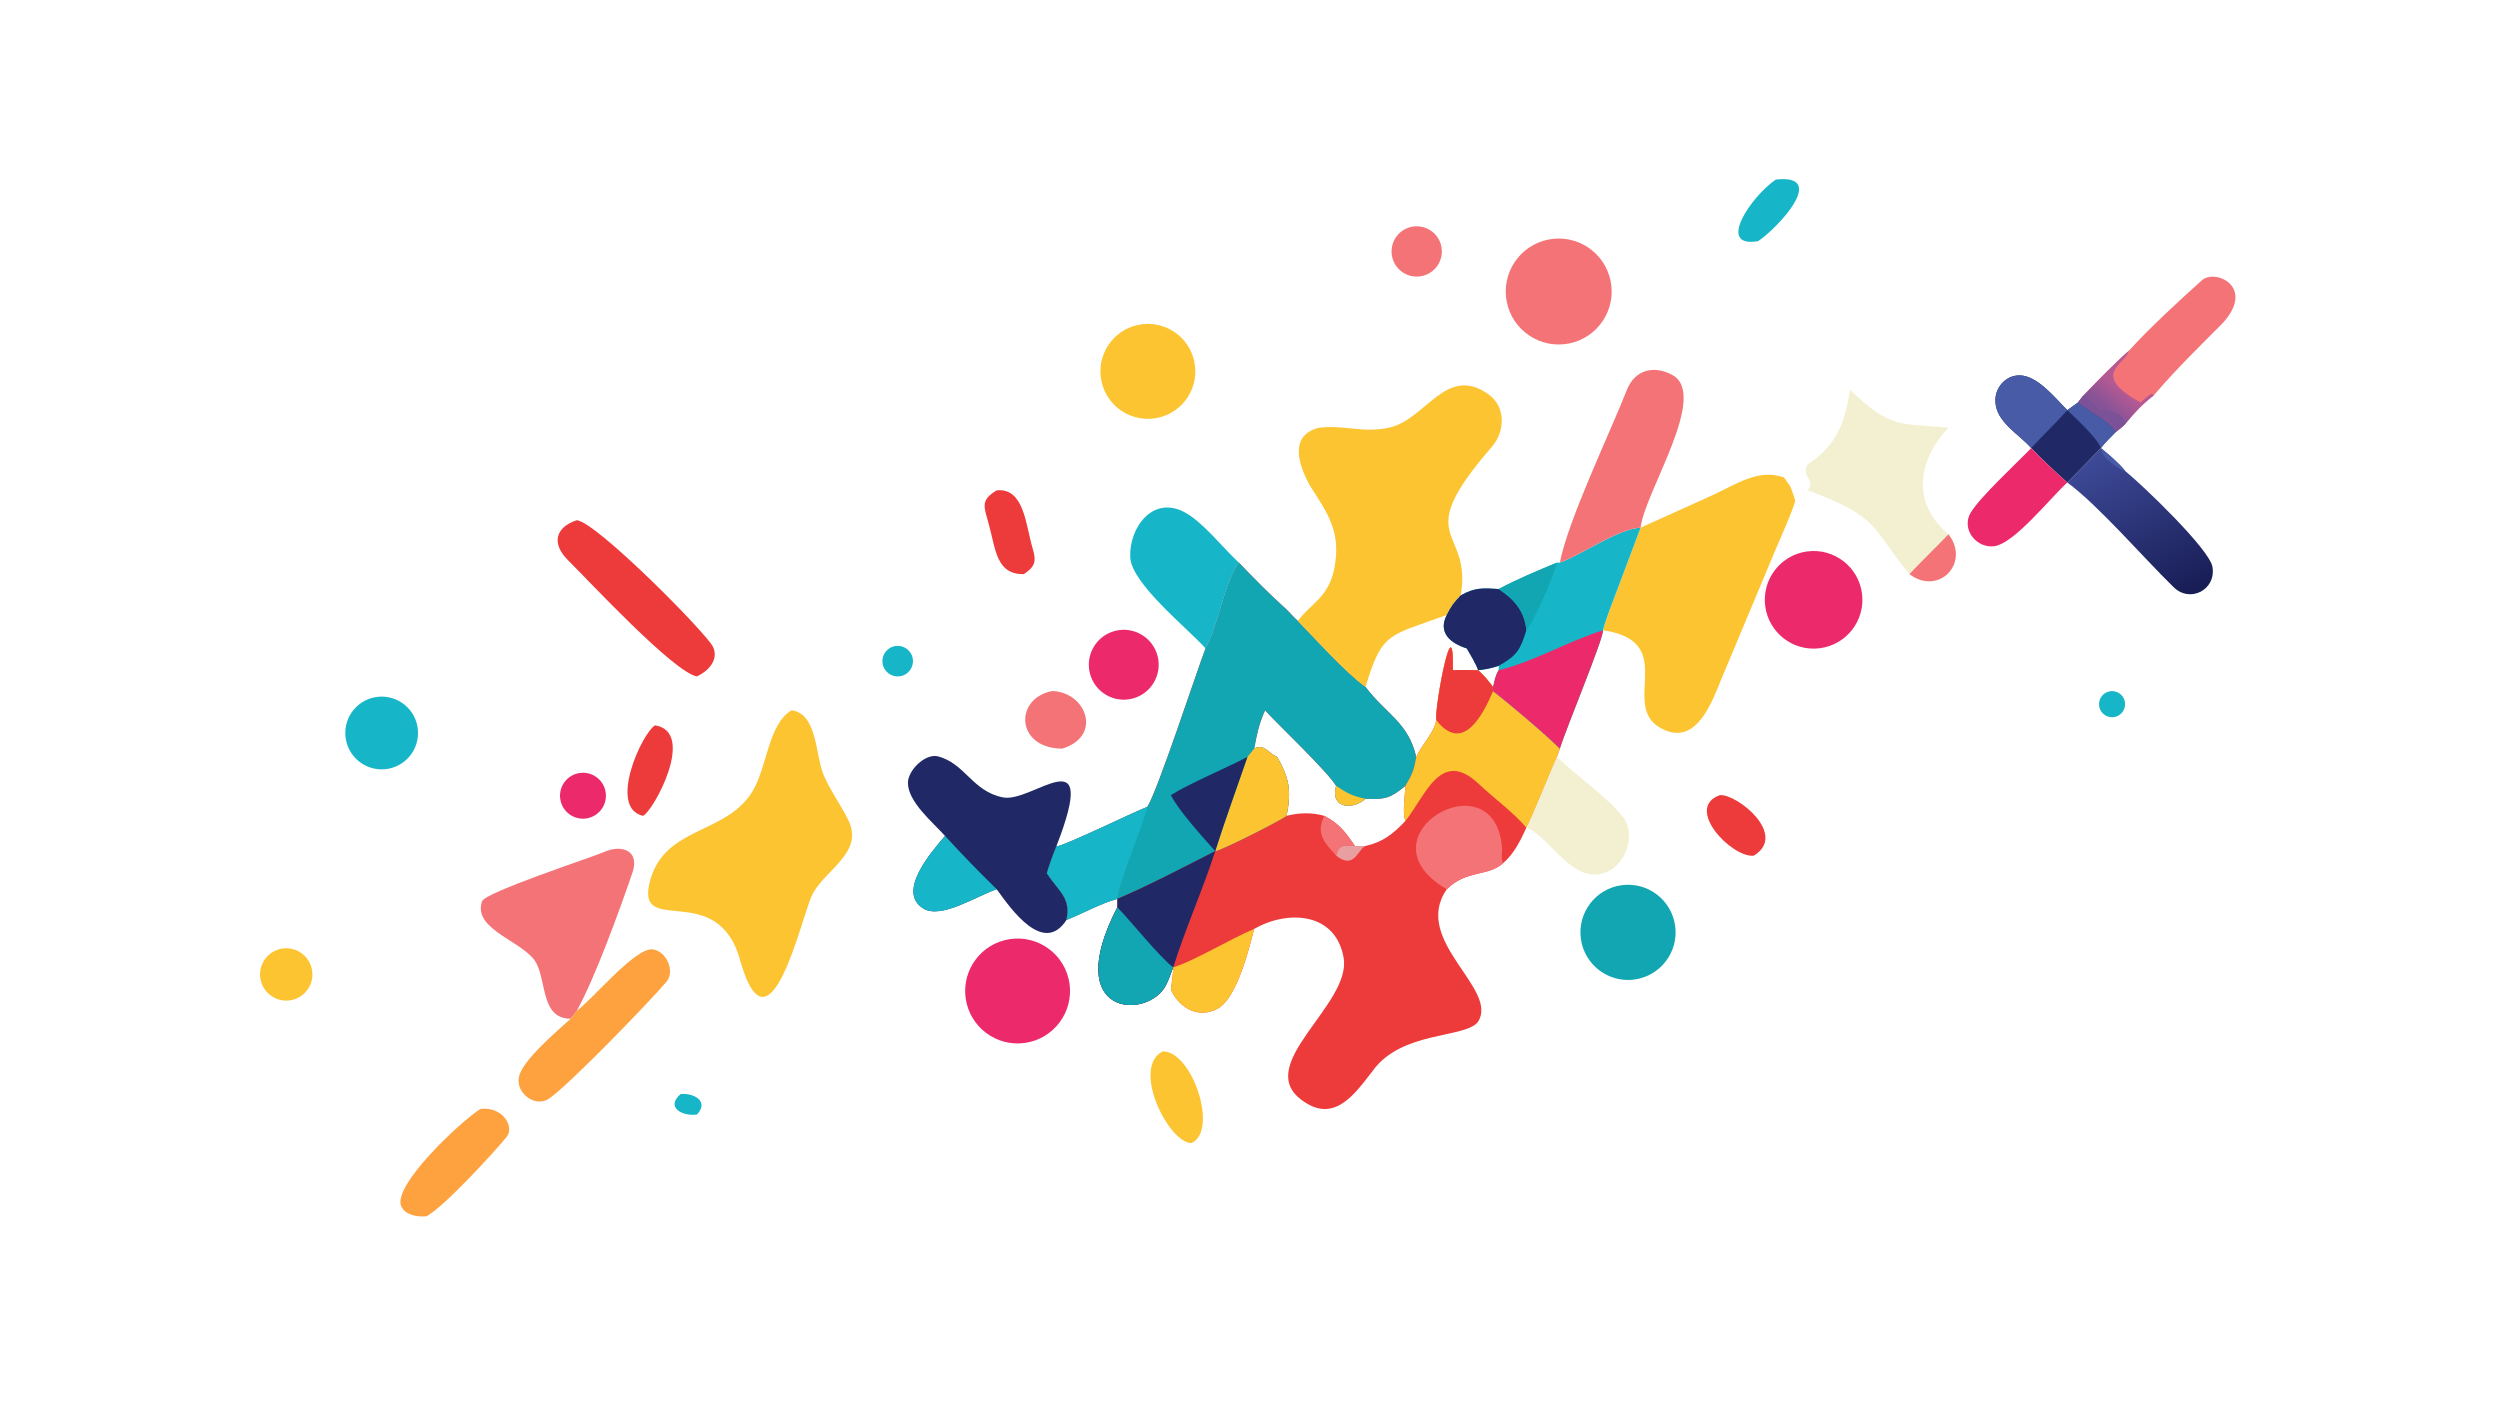 <?xml version="1.0" encoding="UTF-8"?> <svg xmlns="http://www.w3.org/2000/svg" xmlns:xlink="http://www.w3.org/1999/xlink" width="3839" height="2160" viewBox="0 0 3839 2160"><path fill="#ED3A3A" transform="matrix(4.219 0 0 4.219 6.10352e-05 0)" d="M450.908 204.776C456.345 210.444 462.412 216.639 468.292 221.861C469.427 223.031 471.219 224.994 472.393 226.009C478.994 232.851 489.738 244.756 497.018 250.037C504.555 259.996 512.546 262.874 515.47 275.495C517.651 270.75 522.332 266.338 522.748 261.86C522.196 257.115 529.239 219.258 528.81 243.938C531.811 243.775 534.987 243.89 538.004 243.938L538.004 243.938C540.415 246.09 541.477 247.52 543.448 250.037L543.448 251.531C549.72 256.469 562.205 266.915 567.747 272.478L566.669 275.495C564.789 279.625 556.903 299.24 555.557 301.259L555.557 301.259C553.386 305.964 551.1 310.697 547.096 314.17C541.387 319.21 533.856 316.454 526.58 323.662C513.615 342.415 545.931 359.991 537.872 372.034C532.966 377.979 510.137 375.192 499.668 389.705C493.363 397.797 485.966 408.848 474.553 400.923C455.048 387.988 492.085 365.783 489.042 348.567C486.103 331.944 468.658 331.122 456.482 338.094C454.648 345.221 450.24 363.169 443.297 367.044C436.481 370.847 429.407 367.218 426.176 360.229C426.417 358.258 427.043 353.888 427.018 352.088C426.201 354.139 425.421 356.505 424.431 358.468C418.153 371.23 385.794 370.601 406.681 330.216L406.681 327.163C400.836 328.705 394.01 332.504 388.174 334.826C389.888 326.557 385.185 324.449 381.002 317.799C382.148 314.089 383.062 311.498 384.537 307.908L384.679 307.999C386.606 308.231 412.865 295.491 417.572 293.685C421.156 288.445 435.499 244.571 438.79 235.999C443.231 228.435 445.43 212.712 450.908 204.776ZM456.482 272.478C460.051 270.533 461.569 274.091 464.834 275.495C469.388 283.448 470.034 287.841 468.292 296.947C472.719 295.78 477.621 295.663 482.036 296.947C487.617 299.9 489.661 302.893 493.188 307.908C494.933 308.141 495.234 308.185 497.018 307.908C503.489 306.438 507.054 303.463 511.525 298.818C510.371 296.102 511.366 289.513 511.525 286.043C506.009 290.512 504.372 291.008 497.018 290.749C491.417 295.45 484.053 293.522 486.319 286.043C482.997 280.603 465.798 264.364 460.439 258.533C458.089 263.924 457.611 266.606 456.482 272.478Z"></path><path fill="#11A6B1" transform="matrix(4.219 0 0 4.219 6.10352e-05 0)" d="M450.908 204.776C456.345 210.444 462.412 216.639 468.292 221.861C469.427 223.031 471.219 224.994 472.393 226.009C478.994 232.851 489.738 244.756 497.018 250.037C504.555 259.996 512.546 262.874 515.47 275.495C514.692 280.281 514.016 281.883 511.525 286.043C506.009 290.512 504.372 291.008 497.018 290.749C491.417 295.45 484.053 293.522 486.319 286.043C482.997 280.603 465.798 264.364 460.439 258.533C458.089 263.924 457.611 266.606 456.482 272.478C460.051 270.533 461.569 274.091 464.834 275.495C469.388 283.448 470.034 287.841 468.292 296.947C465.887 298.728 444.408 309.637 442.305 309.781L442.305 309.781L442.305 309.781C432.012 315.035 417.218 322.74 406.681 327.163L406.681 327.163C400.836 328.705 394.01 332.504 388.174 334.826C389.888 326.557 385.185 324.449 381.002 317.799C382.148 314.089 383.062 311.498 384.537 307.908L384.679 307.999C386.606 308.231 412.865 295.491 417.572 293.685C421.156 288.445 435.499 244.571 438.79 235.999C443.231 228.435 445.43 212.712 450.908 204.776Z"></path><path fill="#16B6C8" transform="matrix(4.219 0 0 4.219 6.10352e-05 0)" d="M384.537 307.908L384.679 307.999C386.606 308.231 412.865 295.491 417.572 293.685C415.644 301.549 406.933 321.912 406.681 327.163L406.681 327.163C400.836 328.705 394.01 332.504 388.174 334.826C389.888 326.557 385.185 324.449 381.002 317.799C382.148 314.089 383.062 311.498 384.537 307.908Z"></path><path fill="#FCC430" transform="matrix(4.219 0 0 4.219 6.10352e-05 0)" d="M456.482 272.478C460.051 270.533 461.569 274.091 464.834 275.495C469.388 283.448 470.034 287.841 468.292 296.947C465.887 298.728 444.408 309.637 442.305 309.781C445.887 298.483 450.172 286.755 454.042 275.495L456.482 272.478Z"></path><path fill="#202965" transform="matrix(4.219 0 0 4.219 6.10352e-05 0)" d="M426.176 289.401C432.224 285.485 446.687 279.359 454.042 275.495C450.172 286.755 445.887 298.483 442.305 309.781L442.305 309.781C437.985 304.981 428.807 294.821 426.176 289.401Z"></path><path fill="#FCC430" transform="matrix(4.219 0 0 4.219 6.10352e-05 0)" d="M486.319 286.043C490.545 288.842 492.049 289.662 497.018 290.749C491.417 295.45 484.053 293.522 486.319 286.043Z"></path><path fill="#FCC430" transform="matrix(4.219 0 0 4.219 6.10352e-05 0)" d="M522.748 261.86C522.196 257.115 529.239 219.258 528.81 243.938C531.811 243.775 534.987 243.89 538.004 243.938L538.004 243.938C540.415 246.09 541.477 247.52 543.448 250.037L543.448 251.531C549.72 256.469 562.205 266.915 567.747 272.478L566.669 275.495C564.789 279.625 556.903 299.24 555.557 301.259C550.821 295.639 543.623 290.436 538.224 285.331C524.457 272.313 519.01 289.347 511.525 298.818C510.371 296.102 511.366 289.513 511.525 286.043C514.016 281.883 514.692 280.281 515.47 275.495C517.651 270.75 522.332 266.338 522.748 261.86Z"></path><path fill="#ED3A3A" transform="matrix(4.219 0 0 4.219 6.10352e-05 0)" d="M522.748 261.86C522.196 257.115 529.239 219.258 528.81 243.938C531.811 243.775 534.987 243.89 538.004 243.938L538.004 243.938C540.415 246.09 541.477 247.52 543.448 250.037L543.448 251.531C539.804 260.04 532.543 274.401 522.875 262.274C522.833 262.136 522.791 261.998 522.748 261.86Z"></path><path fill="#202965" transform="matrix(4.219 0 0 4.219 6.10352e-05 0)" d="M406.681 327.163C417.218 322.74 432.012 315.035 442.305 309.781C437.725 324.055 431.493 337.826 427.018 352.088L427.018 352.088L427.018 352.088C426.201 354.139 425.421 356.505 424.431 358.468C418.153 371.23 385.794 370.601 406.681 330.216L406.681 327.163L406.681 327.163Z"></path><path fill="#11A6B1" transform="matrix(4.219 0 0 4.219 6.10352e-05 0)" d="M406.681 330.216C411.812 335.517 422.15 348.473 427.018 352.088L427.018 352.088C426.201 354.139 425.421 356.505 424.431 358.468C418.153 371.23 385.794 370.601 406.681 330.216Z"></path><path fill="#F47377" transform="matrix(4.219 0 0 4.219 6.10352e-05 0)" d="M526.58 323.662C493.544 304.491 543.762 275.217 546.671 308.235C546.848 310.246 546.179 312.299 547.096 314.17C541.387 319.21 533.856 316.454 526.58 323.662Z"></path><path fill="#FCC430" transform="matrix(4.219 0 0 4.219 6.10352e-05 0)" d="M427.018 352.088C434.533 349.825 448.016 341.613 456.482 338.094C454.648 345.221 450.24 363.169 443.297 367.044C436.481 370.847 429.407 367.218 426.176 360.229C426.417 358.258 427.043 353.888 427.018 352.088L427.018 352.088L427.018 352.088Z"></path><path fill="#F47377" transform="matrix(4.219 0 0 4.219 6.10352e-05 0)" d="M482.036 296.947C487.617 299.9 489.661 302.893 493.188 307.908C489.184 307.758 487.368 307.195 486.319 311.455C482.008 306.627 478.756 303.285 482.036 296.947Z"></path><path fill="#E99FA0" transform="matrix(4.219 0 0 4.219 6.10352e-05 0)" d="M493.188 307.908C494.933 308.141 495.234 308.185 497.018 307.908C493.967 309.416 492.981 316.589 486.319 311.455C487.368 307.195 489.184 307.758 493.188 307.908Z"></path><path fill="#FCC430" transform="matrix(4.219 0 0 4.219 6.10352e-05 0)" d="M480.184 155.662C489.807 154.622 495.983 157.736 505.6 155.647C518.992 152.736 526.325 132.508 541.783 143.532C548.162 148.081 547.811 157.07 543.042 162.567C512.709 197.522 535.95 191.403 531.684 216.691C529.107 219.41 528.306 220.398 526.58 223.837C505.463 231.565 503.058 229.813 497.018 250.037C489.738 244.756 478.994 232.851 472.393 226.009C476.648 219.995 483.513 217.591 485.612 207.086C488.264 193.817 483.445 187.132 476.886 176.93C472.763 169.646 468.825 158.379 480.184 155.662Z"></path><path fill="#FCC430" transform="matrix(4.219 0 0 4.219 6.10352e-05 0)" d="M597.14 192.051L623.137 180.315C631.671 176.4 640.122 170.376 649.335 173.797L651.57 176.93C652.315 178.862 652.898 180.364 653.437 182.358C651.721 187.775 648.475 194.832 646.203 200.177L626.517 247.178C623.123 255.535 617.747 270.461 606.316 265.896C587.676 258.453 612.415 233.686 583.459 229.4C584.055 226.383 587.19 218.501 588.409 215.273L597.14 192.051L597.14 192.051Z"></path><path fill="#FCC430" transform="matrix(4.219 0 0 4.219 6.10352e-05 0)" d="M288.06 258.533C297.444 259.6 296.819 274.827 299.637 281.722C302.094 287.676 305.946 292.766 308.783 298.538C314.652 310.483 299.952 316.603 295.526 325.893C291.678 333.97 280.187 386.176 269.668 350.488C261.66 318.811 230.409 342.338 236.724 320.168C242.305 300.576 264.463 303.793 273.977 287.867C279.277 278.995 279.595 263.66 288.06 258.533Z"></path><path fill="#16B6C8" transform="matrix(4.219 0 0 4.219 6.10352e-05 0)" d="M567.747 204.776C576.096 201.657 588.957 192.461 597.14 192.051L588.409 215.273C587.19 218.501 584.055 226.383 583.459 229.4C583.542 232.69 569.736 265.803 567.747 272.478C562.205 266.915 549.72 256.469 543.448 251.531L543.448 250.037C543.94 247.906 544.278 245.762 545.471 243.938L545.471 242.349C542.289 243.34 541.274 243.546 538.004 243.938L538.004 243.938C537.142 241.492 535.192 238.288 533.847 235.999C527.976 234.199 523.242 230.237 526.58 223.837C528.306 220.398 529.107 219.41 531.684 216.691C536.792 213.794 539.769 214.012 545.471 214.388C552.253 210.755 559.574 207.763 566.669 204.776L567.747 204.776Z"></path><path fill="#EC296A" transform="matrix(4.219 0 0 4.219 6.10352e-05 0)" d="M583.459 229.4C583.542 232.69 569.736 265.803 567.747 272.478C562.205 266.915 549.72 256.469 543.448 251.531L543.448 250.037C543.94 247.906 544.278 245.762 545.471 243.938C557.821 240.996 570.705 233.427 583.459 229.4Z"></path><path fill="#202965" transform="matrix(4.219 0 0 4.219 6.10352e-05 0)" d="M531.684 216.691C536.792 213.794 539.769 214.012 545.471 214.388C551.067 218.064 554.911 222.341 555.557 229.4C553.346 236.501 552.158 238.623 545.471 242.349C542.289 243.34 541.274 243.546 538.004 243.938L538.004 243.938C537.142 241.492 535.192 238.288 533.847 235.999C527.976 234.199 523.242 230.237 526.58 223.837C528.306 220.398 529.107 219.41 531.684 216.691Z"></path><path fill="#11A6B1" transform="matrix(4.219 0 0 4.219 6.10352e-05 0)" d="M566.669 204.776C565.54 209.602 558.434 226.103 555.557 229.4C554.911 222.341 551.067 218.064 545.471 214.388C552.253 210.755 559.574 207.763 566.669 204.776Z"></path><path fill="#202965" transform="matrix(4.219 0 0 4.219 6.10352e-05 0)" d="M343.972 304.252C339.627 299.408 330.365 291.82 330.461 284.833C330.521 280.418 336.517 274.383 341.134 275.236C351.292 277.69 353.833 288.097 365.139 290.242C375.934 292.29 400.367 267.102 384.537 307.908C383.062 311.498 382.148 314.089 381.002 317.799C385.185 324.449 389.888 326.557 388.174 334.826C379.848 347.762 368.039 330.993 362.786 323.662C355.695 325.947 342.506 334.727 336.016 330.643C326.29 324.522 339.066 310.04 343.972 304.252Z"></path><path fill="#16B6C8" transform="matrix(4.219 0 0 4.219 6.10352e-05 0)" d="M343.972 304.252C350.372 311.213 356.054 317.098 362.786 323.662C355.695 325.947 342.506 334.727 336.016 330.643C326.29 324.522 339.066 310.04 343.972 304.252Z"></path><path fill="#F3F0D2" transform="matrix(4.219 0 0 4.219 6.10352e-05 0)" d="M673.348 141.793C688.1 156.273 691.833 154.013 709.194 155.662C697.944 167.702 695.672 183.067 709.194 194.462C717.241 204.843 705.662 217.015 694.988 208.966C681.201 192.429 684.531 188.19 657.895 178.471C661.112 174.602 655.443 173.73 657.895 169.051C668.594 162.113 671.53 153.717 673.348 141.793Z"></path><path fill="#F47377" transform="matrix(4.219 0 0 4.219 6.10352e-05 0)" d="M709.194 194.462C717.241 204.843 705.662 217.015 694.988 208.966C699.435 204.187 704.585 199.302 709.194 194.462Z"></path><path fill="#F47377" transform="matrix(4.219 0 0 4.219 6.10352e-05 0)" d="M207.701 370.789C197.097 370.731 198.936 358.058 195.313 350.761C191.312 342.702 171.784 338.642 175.461 328.02C176.727 324.71 214.621 312.332 220.006 310.043C226.753 307.173 232.837 309.908 230.211 317.566C225.313 331.847 216.592 355.835 209.922 367.941L207.701 370.789Z"></path><path fill="#F47377" transform="matrix(4.219 0 0 4.219 6.10352e-05 0)" d="M567.747 204.776C570.701 189.38 585.875 157.837 592.108 141.994C595.005 134.631 601.762 132.866 608.517 136.38C622.281 143.539 598.559 179.13 597.14 192.051L597.14 192.051C588.957 192.461 576.096 201.657 567.747 204.776Z"></path><path fill="#16B6C8" transform="matrix(4.219 0 0 4.219 6.10352e-05 0)" d="M438.79 235.999C432.321 228.712 411.761 212.413 411.372 202.803C410.933 191.951 419.641 180.204 431.221 186.476C437.951 190.121 445.103 199.436 450.908 204.776L450.908 204.776C445.43 212.712 443.231 228.435 438.79 235.999Z"></path><path fill="#F47377" transform="matrix(4.219 0 0 4.219 6.10352e-05 0)" d="M563.589 87.191C574.002 85.131 584.121 91.88 586.222 102.287C588.324 112.695 581.617 122.843 571.221 124.987C560.765 127.143 550.549 120.388 548.436 109.921C546.322 99.454 553.116 89.263 563.589 87.191Z"></path><path fill="#EC296A" transform="matrix(4.219 0 0 4.219 6.10352e-05 0)" d="M367.582 341.81C378.045 340.261 387.772 347.517 389.27 357.989C390.769 368.461 383.467 378.155 372.99 379.603C362.585 381.042 352.974 373.799 351.486 363.398C349.998 352.998 357.192 343.349 367.582 341.81Z"></path><path fill="#F47377" transform="matrix(4.219 0 0 4.219 6.10352e-05 0)" d="M774.866 127.659C782.365 119.341 793.077 109.54 801.432 102.014C806.179 97.738 821.037 104.227 809.108 117.498C800.184 126.527 792.177 134.178 783.919 143.906C779.634 147.218 777.011 150.057 773.571 154.268L772.073 155.662L770.022 157.296L769.918 157.122C767.503 153.207 760.164 149.7 756.278 146.539C756.831 145.733 757.722 144.694 758.355 143.906C763.286 138.786 769.576 132.296 774.866 127.659Z"></path><defs><linearGradient id="gradient_0" gradientUnits="userSpaceOnUse" x1="771.847" y1="141.813" x2="766.398" y2="148.464"><stop offset="0" stop-color="#B35993"></stop><stop offset="1" stop-color="#865397"></stop></linearGradient></defs><path fill="url(#gradient_0)" transform="matrix(4.219 0 0 4.219 6.10352e-05 0)" d="M774.866 127.659C773.779 132.533 760.232 136.145 779.162 146.539C780.496 145.258 781.617 143.969 783.336 143.316L783.919 143.906C779.634 147.218 777.011 150.057 773.571 154.268L772.073 155.662L770.022 157.296L769.918 157.122C767.503 153.207 760.164 149.7 756.278 146.539C756.831 145.733 757.722 144.694 758.355 143.906C763.286 138.786 769.576 132.296 774.866 127.659Z"></path><path fill="#7B5197" transform="matrix(4.219 0 0 4.219 6.10352e-05 0)" d="M758.355 143.906C761.243 146.157 762.412 147.386 764.666 149.288C767.101 148.51 773.558 151.131 773.571 154.268L772.073 155.662L770.022 157.296L769.918 157.122C767.503 153.207 760.164 149.7 756.278 146.539C756.831 145.733 757.722 144.694 758.355 143.906Z"></path><defs><linearGradient id="gradient_1" gradientUnits="userSpaceOnUse" x1="792.722" y1="217.97" x2="765.555" y2="163.354"><stop offset="0" stop-color="#181D55"></stop><stop offset="1" stop-color="#3E4B99"></stop></linearGradient></defs><path fill="url(#gradient_1)" transform="matrix(4.219 0 0 4.219 6.10352e-05 0)" d="M764.666 163.081L764.666 163.081C767.493 165.405 771.287 168.583 773.571 171.485C780.033 176.743 804.136 199.862 805.266 206.282C806.756 214.755 796.829 219.818 790.814 213.385C780.346 203.192 763.571 183.761 752.444 175.625L752.444 175.625C752.646 175.516 763.714 164.045 764.666 163.081L764.666 163.081Z"></path><path fill="#475BA7" transform="matrix(4.219 0 0 4.219 6.10352e-05 0)" d="M764.666 163.081L764.666 163.081C767.493 165.405 771.287 168.583 773.571 171.485C771.639 171.15 764.725 166.612 764.666 163.081L764.666 163.081Z"></path><path fill="#ED3A3A" transform="matrix(4.219 0 0 4.219 6.10352e-05 0)" d="M209.922 189.34C217.15 190.005 257.321 230.656 259.529 235.459C261.723 240.232 257.699 244.32 253.678 246.193C245.351 244.815 214.507 211.6 206.733 203.89C200.769 197.975 201.935 192.014 209.922 189.34Z"></path><path fill="#FEA13F" transform="matrix(4.219 0 0 4.219 6.10352e-05 0)" d="M209.922 367.941C215.799 363.583 231.199 344.88 237.476 345.538C242.473 346.062 245.869 353.411 242.555 357.355C236.844 364.151 207.416 394.58 199.959 399.799C194.841 403.38 187.647 397.859 188.875 391.97C190.153 385.835 202.787 375.318 207.701 370.789L209.922 367.941Z"></path><path fill="#EC296A" transform="matrix(4.219 0 0 4.219 6.10352e-05 0)" d="M657.761 200.707C667.518 199.407 676.471 206.293 677.722 216.06C678.973 225.826 672.044 234.747 662.274 235.949C652.573 237.144 643.73 230.272 642.488 220.574C641.246 210.877 648.071 201.998 657.761 200.707Z"></path><path fill="#11A6B1" transform="matrix(4.219 0 0 4.219 6.10352e-05 0)" d="M590.194 322.191C599.705 320.883 608.466 327.562 609.725 337.083C610.983 346.603 604.259 355.331 594.735 356.54C585.281 357.74 576.633 351.075 575.384 341.625C574.135 332.175 580.753 323.491 590.194 322.191Z"></path><path fill="#FCC430" transform="matrix(4.219 0 0 4.219 6.10352e-05 0)" d="M414.309 118.244C423.612 116.325 432.718 122.278 434.696 131.571C436.673 140.864 430.779 150.01 421.501 152.046C412.14 154.101 402.895 148.141 400.9 138.765C398.905 129.388 404.923 120.179 414.309 118.244Z"></path><path fill="#F3F0D2" transform="matrix(4.219 0 0 4.219 6.10352e-05 0)" d="M555.557 301.259C556.903 299.24 564.789 279.625 566.669 275.495C573.815 282.363 584.419 289.658 590.494 297.064C596.462 304.339 590.567 318.395 580.611 318.259C570.897 318.894 563.089 303.958 555.557 301.259L555.557 301.259Z"></path><path fill="#202965" transform="matrix(4.219 0 0 4.219 6.10352e-05 0)" d="M739.302 163.081C734.887 158.019 726.55 153.652 726.273 146.209C725.993 141.223 729.909 136.617 735.007 136.624C741.553 136.634 747.958 144.809 752.444 149.288L756.278 146.539C760.164 149.7 767.503 153.207 769.918 157.122L770.022 157.296C768.428 158.919 765.933 161.305 764.666 163.081L764.666 163.081L764.666 163.081C763.714 164.045 752.646 175.516 752.444 175.625C748.151 171.817 743.211 167.214 739.302 163.081L739.302 163.081Z"></path><path fill="#475BA7" transform="matrix(4.219 0 0 4.219 6.10352e-05 0)" d="M739.302 163.081C734.887 158.019 726.55 153.652 726.273 146.209C725.993 141.223 729.909 136.617 735.007 136.624C741.553 136.634 747.958 144.809 752.444 149.288L752.444 149.288C748.177 154.126 743.616 158.319 739.302 163.081L739.302 163.081Z"></path><path fill="#475BA7" transform="matrix(4.219 0 0 4.219 6.10352e-05 0)" d="M752.444 149.288L756.278 146.539C760.164 149.7 767.503 153.207 769.918 157.122L770.022 157.296C768.428 158.919 765.933 161.305 764.666 163.081L764.666 163.081C763.499 159.572 755.404 152.132 752.444 149.288L752.444 149.288Z"></path><path fill="#FEA13F" transform="matrix(4.219 0 0 4.219 6.10352e-05 0)" d="M174.862 403.623C182.893 402.601 187.433 410.092 184.39 413.822C179.675 419.604 161.158 439.726 155.184 442.688C151.906 442.99 147.671 442.269 146.112 439.226C142.361 431.906 167.554 408.227 174.862 403.623Z"></path><path fill="#EC296A" transform="matrix(4.219 0 0 4.219 6.10352e-05 0)" d="M739.302 163.081L739.302 163.081C743.211 167.214 748.151 171.817 752.444 175.625L752.444 175.625C746.326 181.131 733.236 197.802 725.855 198.798C719.323 199.679 713.683 192.508 717.316 186.528C720.83 180.743 733.944 168.662 739.302 163.081Z"></path><path fill="#16B6C8" transform="matrix(4.219 0 0 4.219 6.10352e-05 0)" d="M137.868 253.589C145.113 253.013 151.466 258.388 152.102 265.63C152.737 272.871 147.417 279.271 140.182 279.967C132.863 280.67 126.373 275.272 125.73 267.945C125.087 260.618 130.538 254.171 137.868 253.589Z"></path><path fill="#EC296A" transform="matrix(4.219 0 0 4.219 6.10352e-05 0)" d="M405.817 229.639C412.63 227.866 419.586 231.968 421.334 238.788C423.083 245.608 418.959 252.551 412.134 254.277C405.343 255.995 398.442 251.894 396.701 245.106C394.961 238.319 399.037 231.402 405.817 229.639Z"></path><path fill="#FCC430" transform="matrix(4.219 0 0 4.219 6.10352e-05 0)" d="M423.143 382.695C433.866 382.404 443.626 411.448 433.702 416.027C425.492 416.278 411.618 388.672 423.143 382.695Z"></path><path fill="#ED3A3A" transform="matrix(4.219 0 0 4.219 6.10352e-05 0)" d="M362.786 178.471C372.848 177.487 373.316 191.208 375.909 199.816C377.318 204.495 376.594 206.324 372.658 208.966C362.729 209.148 362.426 200.203 359.975 191.087C358.218 184.549 356.576 182.177 362.786 178.471Z"></path><path fill="#F47377" transform="matrix(4.219 0 0 4.219 6.10352e-05 0)" d="M382.848 251.531C395.247 251.701 401.527 267.9 386.619 272.478C369.855 272.437 368.917 254.399 382.848 251.531Z"></path><path fill="#ED3A3A" transform="matrix(4.219 0 0 4.219 6.10352e-05 0)" d="M238.446 263.998C253.59 266.479 237.689 295.402 234.034 296.947C221.114 293.983 233.765 266.622 238.446 263.998Z"></path><path fill="#ED3A3A" transform="matrix(4.219 0 0 4.219 6.10352e-05 0)" d="M626.006 289.401C632.174 288.918 650.894 303.793 638.314 311.455C630.297 312.275 612.849 294.051 626.006 289.401Z"></path><path fill="#16B6C8" transform="matrix(4.219 0 0 4.219 6.10352e-05 0)" d="M646.338 65.362C665.653 63.192 646.869 83.206 639.885 87.782C624.439 90.384 637.482 71.353 646.338 65.362Z"></path><path fill="#FCC430" transform="matrix(4.219 0 0 4.219 6.10352e-05 0)" d="M101.148 345.633C104.055 344.656 107.254 345.138 109.744 346.929C112.233 348.72 113.709 351.6 113.709 354.667C113.708 358.913 110.899 362.646 106.82 363.822C101.841 365.257 96.63 362.449 95.087 357.502C93.545 352.556 96.237 347.283 101.148 345.633Z"></path><path fill="#F47377" transform="matrix(4.219 0 0 4.219 6.10352e-05 0)" d="M515.247 82.371C518.56 82.227 521.692 83.888 523.434 86.711C525.175 89.534 525.253 93.079 523.639 95.977C522.024 98.874 518.968 100.672 515.652 100.675C510.672 100.68 506.601 96.701 506.491 91.721C506.381 86.741 510.271 82.586 515.247 82.371Z"></path><path fill="#EC296A" transform="matrix(4.219 0 0 4.219 6.10352e-05 0)" d="M209.704 281.637C212.594 280.737 215.744 281.469 217.941 283.553C220.137 285.636 221.036 288.744 220.29 291.678C219.545 294.612 217.272 296.914 214.348 297.696C209.952 298.872 205.424 296.314 204.16 291.942C202.896 287.57 205.36 282.99 209.704 281.637Z"></path><path fill="#16B6C8" transform="matrix(4.219 0 0 4.219 6.10352e-05 0)" d="M324.868 235.4C327.772 234.364 330.964 235.888 331.985 238.797C333.006 241.706 331.467 244.891 328.553 245.898C325.66 246.898 322.503 245.371 321.489 242.482C320.475 239.594 321.985 236.428 324.868 235.4Z"></path><path fill="#16B6C8" transform="matrix(4.219 0 0 4.219 6.10352e-05 0)" d="M767.411 251.739C769.071 251.26 770.86 251.72 772.082 252.941C773.305 254.162 773.768 255.95 773.291 257.611C772.815 259.272 771.474 260.543 769.791 260.93C767.285 261.506 764.776 259.982 764.131 257.492C763.487 255.002 764.941 252.452 767.411 251.739Z"></path><path fill="#16B6C8" transform="matrix(4.219 0 0 4.219 6.10352e-05 0)" d="M247.757 398.187C252.601 397.811 258.188 400.793 253.678 405.65C248.409 406.421 242.067 403.02 247.757 398.187Z"></path></svg> 